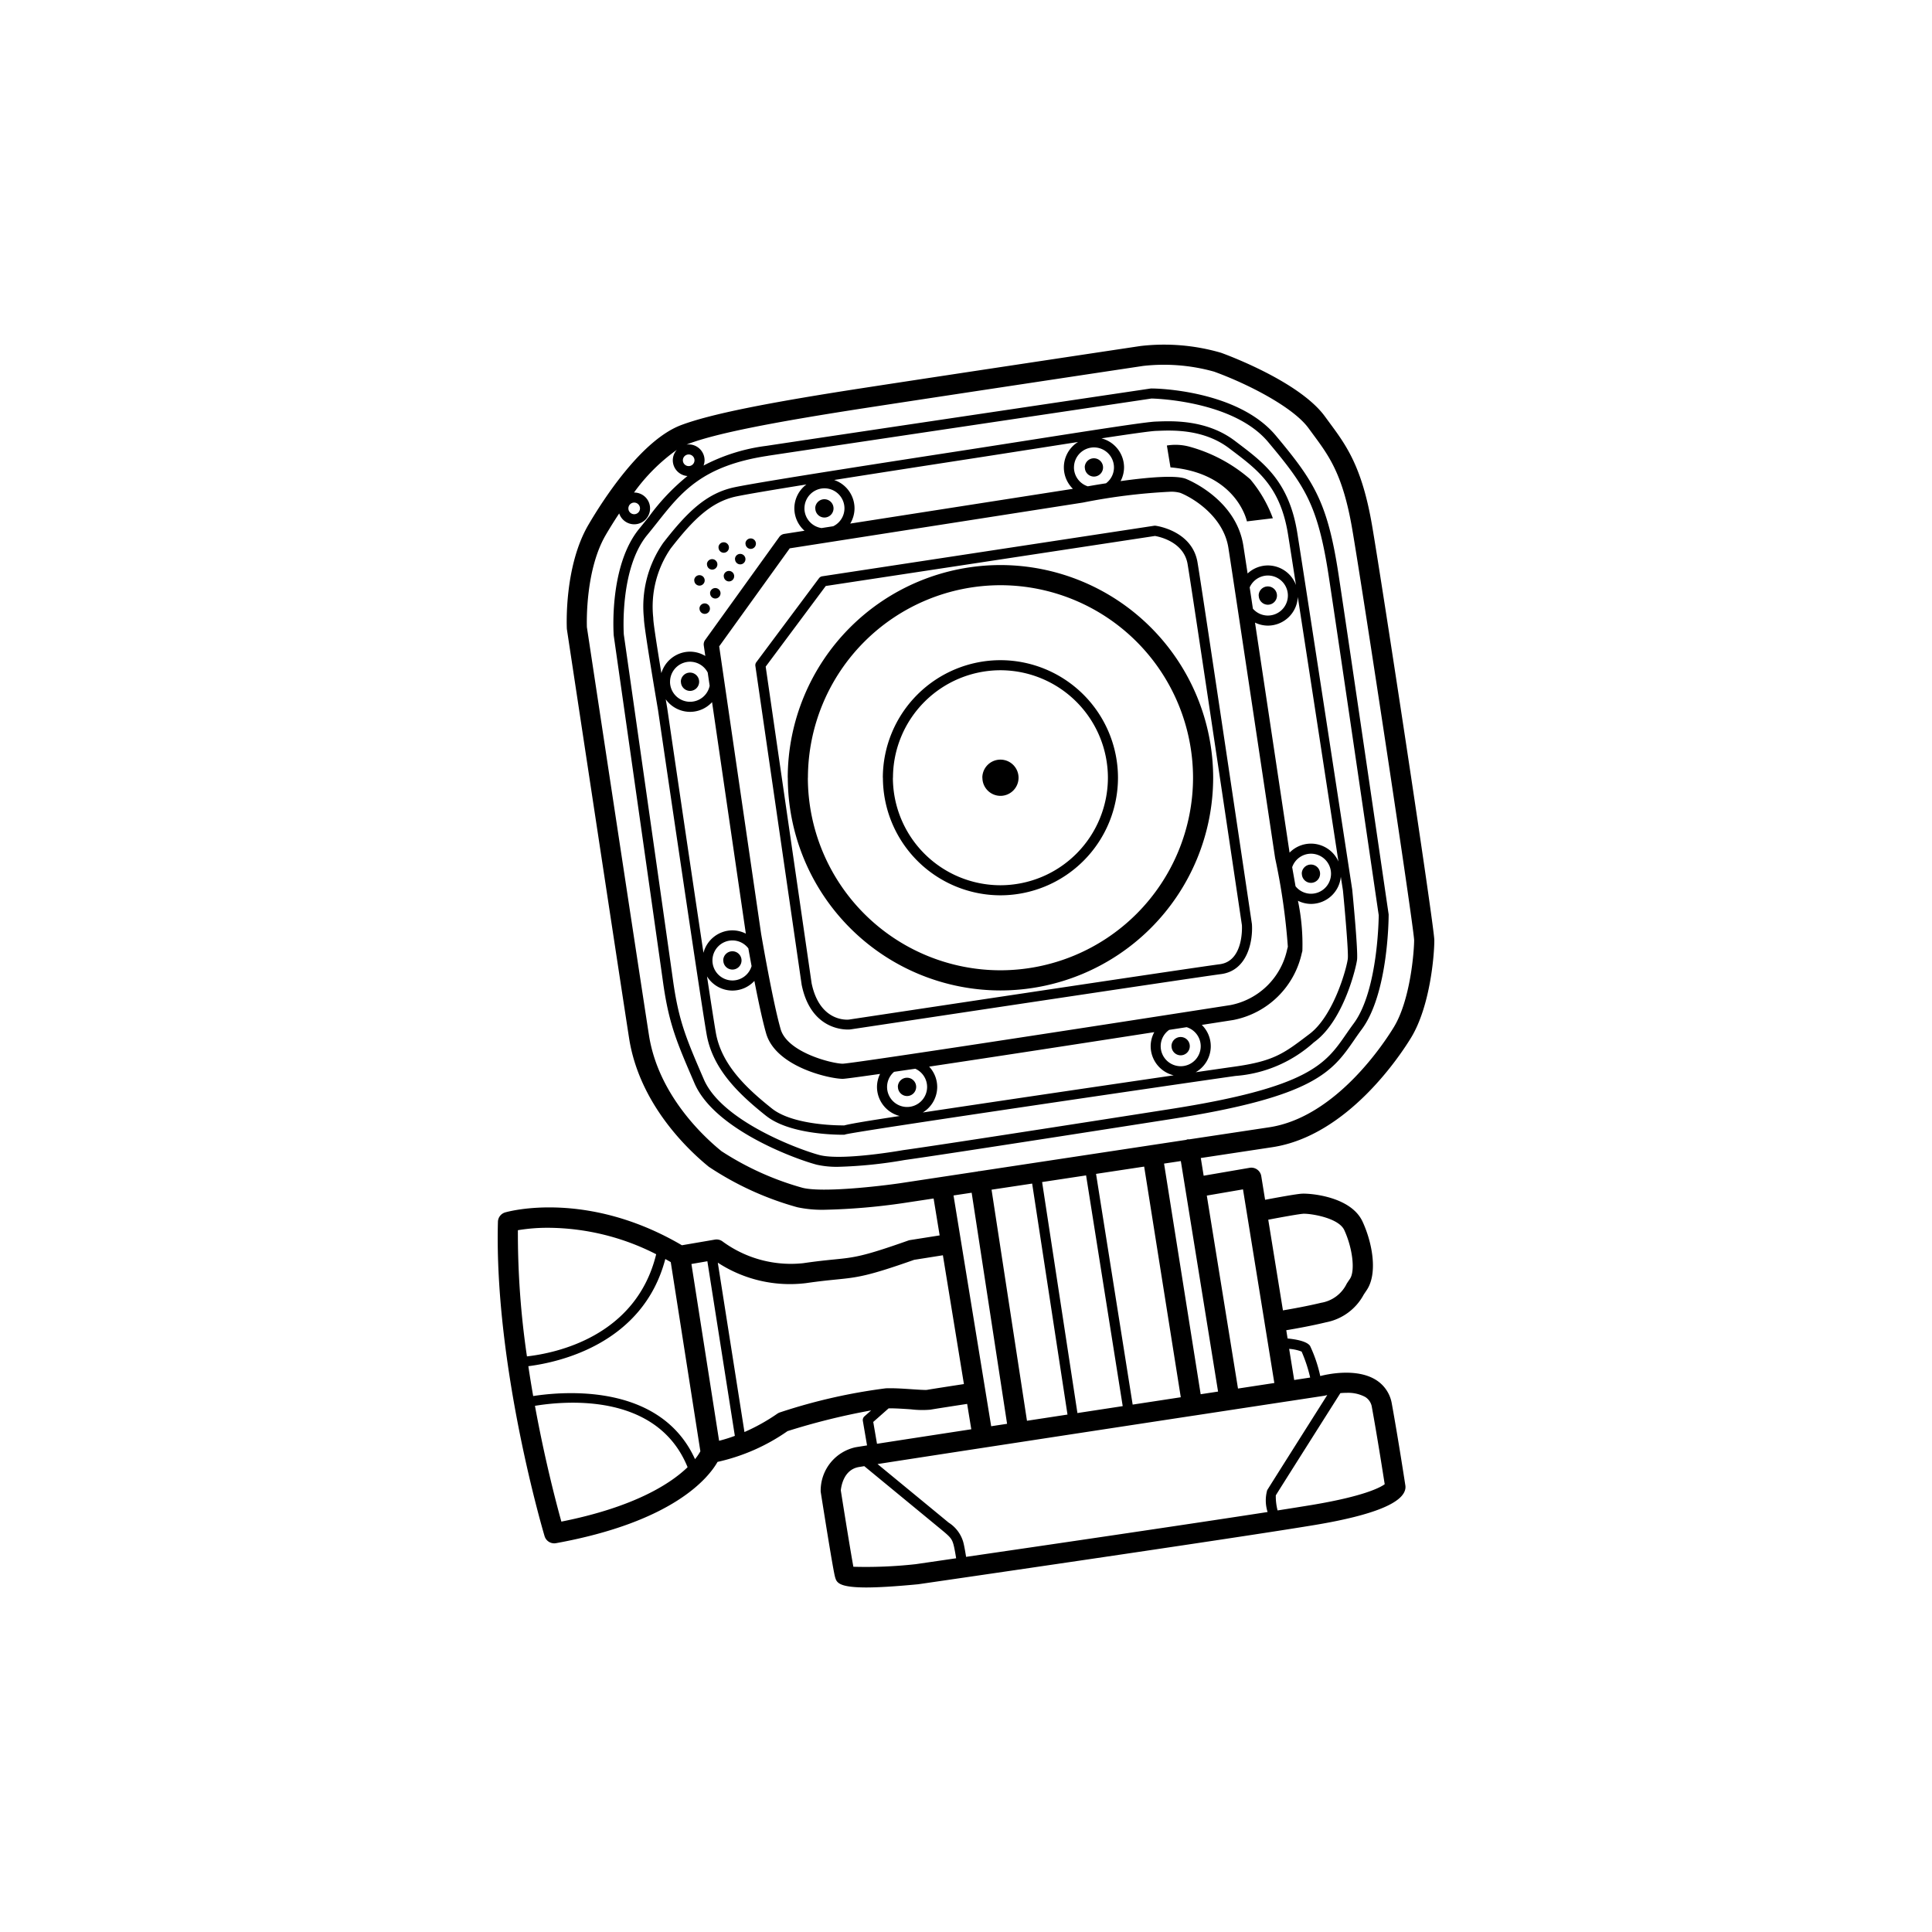 <svg xmlns="http://www.w3.org/2000/svg" width="192" height="192" viewBox="0 0 192 192"><path d="M-145.478-368.533c-.2-.7-1.213-7.123-1.415-8.4a.878.878,0,0,1-.012-.188,4.407,4.407,0,0,1,3.464-4.3c.183-.031.577-.094,1.144-.183l-.417-2.434a.5.5,0,0,1,.162-.459l.663-.586a67.049,67.049,0,0,0-8.31,2.058,19.5,19.5,0,0,1-6.955,3.058c-.9,1.58-4.37,5.954-16.052,8.078a1.017,1.017,0,0,1-.18.016,1,1,0,0,1-.956-.711c-.051-.167-5.021-16.838-4.638-31.241a1,1,0,0,1,.722-.935c.333-.1,8.153-2.256,17.562,3.264l3.275-.561a1,1,0,0,1,.795.206,11.476,11.476,0,0,0,7.984,2.137c1.366-.2,2.318-.294,3.083-.371,2.009-.2,2.84-.283,7.362-1.881a.966.966,0,0,1,.177-.045l2.938-.464-.6-3.668-3.038.46a62.876,62.876,0,0,1-7.748.659,11.873,11.873,0,0,1-2.754-.248,30.581,30.581,0,0,1-8.8-4.023c-2.041-1.657-6.9-6.221-7.923-12.781-.993-6.391-6.124-40.258-6.175-40.6a.94.94,0,0,1-.011-.1c-.011-.25-.274-6.187,2.146-10.321,1.455-2.485,5.268-8.425,9.223-9.91,2.882-1.079,8.4-2.2,18.44-3.737,9.049-1.39,27.2-4.118,27.2-4.118a20.24,20.24,0,0,1,8.006.672c.8.289,7.854,2.927,10.328,6.337l.456.621c1.655,2.241,3.219,4.358,4.22,10.184s6.19,39.867,6.19,41.244c0,1.524-.423,6.568-2.3,9.663-.984,1.621-6.271,9.766-13.8,10.9l-7.107,1.076.284,1.758,4.567-.785a1,1,0,0,1,.752.172,1,1,0,0,1,.406.653l.381,2.353c1.2-.227,3.076-.571,3.645-.606.765-.05,4.874.244,6.043,2.781.984,2.129,1.526,5.171.4,6.817-.1.151-.2.3-.294.442a5.394,5.394,0,0,1-3.74,2.741c-1.4.341-2.962.622-3.95.787l.132.82c.981.1,1.939.309,2.233.739a13.82,13.82,0,0,1,1.012,2.992c.012,0,.027-.005.039-.006.558-.145,3.547-.837,5.508.4a3.447,3.447,0,0,1,1.567,2.366c.617,3.374,1.338,8.072,1.345,8.119a1.047,1.047,0,0,1,.009.219c-.1,1.476-3.117,2.721-8.972,3.7-7.96,1.327-39.106,5.847-39.419,5.892a.433.433,0,0,1-.048.006c-2.343.224-4,.318-5.183.318C-145.182-367.5-145.327-368.006-145.478-368.533Zm2.373-10.924c-1.516.258-1.759,1.922-1.8,2.32.39,2.48,1,6.241,1.249,7.591a44.773,44.773,0,0,0,6.2-.257l4.013-.585c-.076-.484-.173-1.031-.261-1.356-.151-.57-.347-.778-1.124-1.421-.66-.546-5.854-4.821-7.746-6.379C-142.817-379.5-143-379.476-143.1-379.457Zm1.85-.294c2.234,1.839,6.472,5.325,7.065,5.817A3.41,3.41,0,0,1-132.736-372c.1.366.2.959.283,1.471,7.546-1.1,21.775-3.19,29.962-4.456a3.789,3.789,0,0,1-.04-2.169c.224-.374,4.139-6.563,5.969-9.455-.07.016-.148.033-.2.049-.036.009-.074.018-.111.023l-3.637.554h-.007l-5.584.85h0l-3.708.566h-.011C-120.928-382.874-135.942-380.579-141.254-379.751Zm-34.045-5.788c.988,5.405,2.132,9.736,2.625,11.507,7.32-1.458,10.877-3.8,12.544-5.407-2.165-5.332-7.469-6.41-11.411-6.41A23.486,23.486,0,0,0-175.3-385.539Zm80.044-1.265c-1.512,2.388-6.182,9.767-6.419,10.161a5.437,5.437,0,0,0,.178,1.5c1.359-.211,2.523-.4,3.395-.542,5.181-.864,6.794-1.73,7.249-2.062-.192-1.23-.767-4.883-1.271-7.639a1.442,1.442,0,0,0-.662-1.031,3.588,3.588,0,0,0-1.865-.411C-94.855-386.829-95.058-386.82-95.255-386.8Zm-64.138,6.566a5.357,5.357,0,0,0,.533-.782l-2.943-18.8c-.181-.106-.362-.208-.542-.308-2.22,8.469-10.626,10.276-13.611,10.651q.227,1.521.481,2.966a24.979,24.979,0,0,1,3.757-.288C-167.579-386.8-161.88-385.712-159.393-380.239Zm19.237-5.046-1.524,1.347.373,2.171c2.074-.323,5.42-.837,9.37-1.443l-.411-2.521c-1.225.188-3.295.508-3.66.575a9.384,9.384,0,0,1-1.922-.035c-.691-.047-1.457-.1-2.109-.1Zm-19.593-14.35L-157-382.064a15.221,15.221,0,0,0,1.565-.49l-2.731-17.353Zm5.27,16.7a19.35,19.35,0,0,0,3.267-1.823,1.014,1.014,0,0,1,.256-.128,55.829,55.829,0,0,1,10.524-2.394c.821-.031,1.784.039,2.636.095.53.037,1.256.083,1.443.062.36-.066,2.443-.389,3.684-.579l-2.089-12.8-2.857.453c-4.675,1.65-5.64,1.745-7.743,1.956-.745.075-1.673.167-2.993.358a13.11,13.11,0,0,1-8.777-2.032Zm20.777-23.511,3.742,22.934,1.58-.241-3.52-22.965Zm3.779-.573,3.52,22.964,4.027-.616-3.512-22.956Zm5.024-.759,3.51,22.956,4.5-.688-3.64-22.93Zm5.36-.812,3.639,22.928c1.636-.248,3.241-.493,4.782-.73l-3.639-22.922Zm6.759-1.023,3.638,22.921,1.729-.264-3.25-20.124v0l-.45-2.784Zm4.248,3.18,3.1,19.176,3.611-.551-.958-5.923v-.005l-2.156-13.315Zm8.685,18.326,1.589-.243a14.638,14.638,0,0,0-.85-2.58,4.227,4.227,0,0,0-1.24-.271Zm-77.148-14.882a83.957,83.957,0,0,0,.9,12.537c2.8-.314,10.84-1.93,12.843-10.152a23.835,23.835,0,0,0-10.694-2.629A17.923,17.923,0,0,0-176.995-402.992Zm78.02-1.634c-.41.025-2.069.324-3.45.587l1.459,9.011c.96-.161,2.472-.436,3.8-.756a3.442,3.442,0,0,0,2.54-1.9c.1-.154.206-.313.319-.477.533-.777.27-3.04-.562-4.846-.556-1.2-3.208-1.626-4-1.626C-98.913-404.629-98.946-404.628-98.975-404.626Zm-69.287-67.466c-2.012,3.439-1.894,8.622-1.876,9.167.237,1.558,5.192,34.271,6.166,40.537.914,5.872,5.344,10.025,7.206,11.536a28.984,28.984,0,0,0,8.046,3.639c1.96.506,7.67-.154,9.706-.452l7.721-1.169a.736.736,0,0,1,.075-.027.136.136,0,0,1,.047,0l.037,0,17.018-2.577c.012,0,.02-.009.032-.011a.049.049,0,0,1,.02,0h.017l3.462-.524a.846.846,0,0,1,.138-.051.9.9,0,0,1,.163,0l7.957-1.2c6.649-1.007,11.489-8.478,12.392-9.967,1.652-2.722,2.008-7.571,2.008-8.625-.052-1.488-5.117-34.832-6.16-40.9-.922-5.359-2.282-7.2-3.857-9.335l-.467-.636c-1.5-2.068-5.922-4.369-9.393-5.631a18.512,18.512,0,0,0-7.053-.569s-18.12,2.725-27.161,4.113c-9.9,1.518-15.3,2.605-18.04,3.633-.058.021-.116.051-.175.076a1.531,1.531,0,0,1,.213-.022,1.577,1.577,0,0,1,1.577,1.577,1.575,1.575,0,0,1-.1.523,18.359,18.359,0,0,1,6.241-1.956c7.612-1.15,38.2-5.7,38.2-5.7.477-.024,8.636.147,12.424,4.673,3.821,4.566,5.148,6.643,6.238,13.8,1.089,7.141,4.941,33.527,4.981,33.792,0,.392-.04,7.879-2.679,11.429-.264.356-.506.7-.741,1.045-2.182,3.15-3.9,5.638-18.205,7.864-.257.04-22.033,3.455-26.482,4.07a44.527,44.527,0,0,1-6.559.673,9.077,9.077,0,0,1-2.157-.205c-2.062-.536-10.167-3.479-12.158-8.088-1.809-4.191-2.558-5.926-3.146-10.165-.575-4.135-4.884-34.341-4.884-34.341-.023-.316-.463-6.978,2.551-10.633.337-.41.66-.815.977-1.216a21.305,21.305,0,0,1,3.8-4,1.574,1.574,0,0,1-1.458-1.565,1.568,1.568,0,0,1,.4-1.037,18.291,18.291,0,0,0-4.255,4.243l.019,0a1.578,1.578,0,0,1,1.577,1.577,1.578,1.578,0,0,1-1.577,1.579,1.574,1.574,0,0,1-1.49-1.081Q-167.6-473.216-168.261-472.092Zm16.112-7.862c-6.532.985-8.6,3.6-11,6.634-.322.406-.648.817-.99,1.232-2.761,3.35-2.334,9.823-2.329,9.892,0,0,4.306,30.176,4.881,34.308.571,4.106,1.3,5.8,3.074,9.907,1.813,4.195,9.649,7.038,11.492,7.516,2.259.591,8.247-.475,8.306-.486,4.465-.617,26.266-4.037,26.486-4.072,13.878-2.161,15.493-4.493,17.536-7.446.242-.349.49-.706.761-1.071,2.442-3.286,2.486-10.688,2.486-10.762-.033-.192-3.883-26.576-4.972-33.714-1.086-7.121-2.393-8.981-6.017-13.309-3.491-4.171-11.5-4.321-11.59-4.322C-114.023-485.64-144.548-481.1-152.15-479.954Zm-13.865,5.225a.579.579,0,0,0,.578.579.578.578,0,0,0,.577-.579.578.578,0,0,0-.577-.577A.578.578,0,0,0-166.015-474.728Zm5.416-4.781a.577.577,0,0,0,.578.577.577.577,0,0,0,.577-.577.578.578,0,0,0-.577-.577A.578.578,0,0,0-160.6-479.509Zm8.276,65.154c-2.706-2.155-5.3-4.626-5.913-8.086s-4.757-31.729-4.837-32.275c-.067-.389-1.346-7.892-1.393-8.956l-.007-.158a11.083,11.083,0,0,1,1.924-7.474c2.376-3.062,4.3-4.949,7.12-5.532,2.791-.578,15.413-2.526,22.954-3.69,2-.309,4.127-.642,6.21-.969,6.242-.978,11.634-1.823,12.658-1.86l.19-.007c1.462-.054,4.887-.194,7.673,1.92l.307.233c2.616,1.98,5.09,3.851,5.9,8.922.8,5.018,5.412,35.143,5.458,35.447.063.636.579,6.017.482,6.946-.072.673-1.282,5.944-4.156,8.126l-.145.111a13.076,13.076,0,0,1-7.78,3.331c-4.2.588-37.3,5.436-38.754,5.807a.439.439,0,0,1-.174.037c-.019,0-.074,0-.162,0C-145.683-412.481-150.089-412.576-152.323-414.355Zm7.7.962c.556-.154,1.947-.4,5.571-.951a2.99,2.99,0,0,1-2.256-2.889,2.95,2.95,0,0,1,.307-1.294c-2.107.3-3.48.489-3.71.489-1.285,0-6.652-1.179-7.614-4.515-.37-1.284-.8-3.333-1.167-5.215a2.976,2.976,0,0,1-2.182.959,2.982,2.982,0,0,1-2.527-1.411c.418,2.747.742,4.832.881,5.616.562,3.155,3.012,5.48,5.576,7.52,2.189,1.742,7.07,1.677,7.121,1.671Zm8.5-5.855a2.963,2.963,0,0,1,.8,2.014,2.982,2.982,0,0,1-1.434,2.541c2.5-.376,5.75-.862,10.008-1.494,5.338-.792,10.84-1.6,14.926-2.2a2.986,2.986,0,0,1-2.287-2.9,2.942,2.942,0,0,1,.36-1.391C-120.309-421.655-129.461-420.246-136.123-419.248Zm-3.489.517a1.983,1.983,0,0,0-.694,1.5,1.992,1.992,0,0,0,1.989,1.991,1.993,1.993,0,0,0,1.99-1.991,1.987,1.987,0,0,0-1.173-1.809C-138.25-418.932-138.953-418.827-139.613-418.731Zm40.577-12.01-.054.2a8.649,8.649,0,0,1-6.757,6.646l-.066.013-3.116.485a2.975,2.975,0,0,1,.891,2.125,2.981,2.981,0,0,1-1.5,2.579c1.841-.268,3.2-.464,3.837-.553,3.917-.546,4.92-1.309,7.343-3.15l.146-.11c2.416-1.834,3.7-6.6,3.793-7.481.066-.633-.25-4.373-.48-6.734,0-.035-.082-.538-.215-1.4a2.982,2.982,0,0,1-2.96,2.7,2.956,2.956,0,0,1-1.3-.312A21.1,21.1,0,0,1-99.035-430.742ZM-112.27-422.9a1.986,1.986,0,0,0-.845,1.623,1.992,1.992,0,0,0,1.989,1.989,1.991,1.991,0,0,0,1.989-1.989,1.986,1.986,0,0,0-1.4-1.891Zm-8.556-52.406-29.153,4.551-7.012,9.742,4.168,28.568c.009.049,1.148,6.723,1.94,9.475.671,2.327,5.148,3.431,6.173,3.431,1.064-.036,23.614-3.5,38.533-5.826a7.163,7.163,0,0,0,5.638-5.568l.061-.221a63.58,63.58,0,0,0-1.261-8.8c-.046-.3-4.127-27.542-4.648-30.853-.463-2.947-3.21-4.815-4.763-5.455a3.271,3.271,0,0,0-1.065-.115A58.6,58.6,0,0,0-120.826-475.307ZM-157.661-429.8a1.992,1.992,0,0,0,1.989,1.99,1.987,1.987,0,0,0,1.9-1.429c-.123-.665-.234-1.272-.32-1.758a1.984,1.984,0,0,0-1.58-.792A1.991,1.991,0,0,0-157.661-429.8Zm-4.492-25.067,0,.01c.031.205,2.156,14.713,3.6,24.3a2.986,2.986,0,0,1,2.88-2.233,2.956,2.956,0,0,1,1.331.326l-3.357-23.006a2.969,2.969,0,0,1-2.186.965,2.985,2.985,0,0,1-2.419-1.247C-162.25-455.438-162.2-455.137-162.153-454.867Zm62.105,15.8c.1.573.219,1.218.333,1.893a1.976,1.976,0,0,0,1.537.745,1.992,1.992,0,0,0,1.991-1.989,1.993,1.993,0,0,0-1.991-1.99A1.983,1.983,0,0,0-100.048-439.065Zm4.6-.556c-.867-5.663-2.81-18.345-4.041-26.3a2.985,2.985,0,0,1-2.975,2.848,2.964,2.964,0,0,1-1.278-.3c1.273,8.438,3.125,20.792,3.435,22.861a2.972,2.972,0,0,1,2.127-.895A2.99,2.99,0,0,1-95.445-439.621Zm-66.429-17.872a1.992,1.992,0,0,0,1.99,1.989,1.994,1.994,0,0,0,1.949-1.588l-.193-1.315a1.982,1.982,0,0,0-1.757-1.077A1.993,1.993,0,0,0-161.874-457.493Zm6.633-18.428c-2.535.523-4.329,2.3-6.572,5.189a10.218,10.218,0,0,0-1.73,6.855l.008.162c.023.528.408,2.978.8,5.369a2.985,2.985,0,0,1,2.851-2.138,2.96,2.96,0,0,1,1.517.428l-.152-1.04a.748.748,0,0,1,.133-.547l7.373-10.244a.758.758,0,0,1,.493-.3l2.013-.314a2.971,2.971,0,0,1-1.011-2.224,2.977,2.977,0,0,1,1.2-2.376C-151.543-476.585-154.154-476.148-155.241-475.922Zm50.972,9.04c.1.658.207,1.37.32,2.125a1.977,1.977,0,0,0,1.487.683,1.993,1.993,0,0,0,1.991-1.99,1.993,1.993,0,0,0-1.991-1.989A1.989,1.989,0,0,0-104.269-466.881Zm4.6-.223c-.358-2.308-.638-4.106-.788-5.035-.753-4.7-2.973-6.382-5.544-8.326l-.308-.233c-2.52-1.911-5.6-1.791-7.072-1.733l-.193.007c-.554.02-2.632.317-5.423.742a2.986,2.986,0,0,1,2.244,2.885,2.954,2.954,0,0,1-.343,1.363c2.551-.356,5.5-.636,6.52-.213.508.209,4.976,2.17,5.675,6.61.076.477.225,1.464.427,2.784a2.965,2.965,0,0,1,2.015-.8A2.986,2.986,0,0,1-99.669-467.1Zm-48.848-7.624a1.987,1.987,0,0,0,1.7,1.96l1.163-.181a1.984,1.984,0,0,0,1.116-1.779,1.992,1.992,0,0,0-1.989-1.989A1.992,1.992,0,0,0-148.517-474.728Zm22.394-5.845c-2.082.326-4.212.66-6.211.967-3.763.581-8.793,1.358-13.23,2.061a2.983,2.983,0,0,1,2.026,2.816,2.96,2.96,0,0,1-.427,1.516l22.13-3.454a2.979,2.979,0,0,1-.9-2.13,2.98,2.98,0,0,1,1.408-2.525C-122.838-481.089-124.465-480.833-126.123-480.573Zm4.391,1.776a1.984,1.984,0,0,0,1.372,1.881c.478-.085,1.105-.192,1.814-.3a1.975,1.975,0,0,0,.791-1.577,1.991,1.991,0,0,0-1.989-1.989A1.991,1.991,0,0,0-121.732-478.8Zm-17.5,61.564a.91.91,0,0,1,.91-.909.909.909,0,0,1,.909.909.909.909,0,0,1-.909.91A.91.91,0,0,1-139.227-417.233Zm27.192-4.046a.91.91,0,0,1,.911-.91.909.909,0,0,1,.909.91.909.909,0,0,1-.909.909A.91.91,0,0,1-112.036-421.278Zm-36.752-6.074,0-.03-4.6-31.684a.5.5,0,0,1,.095-.371l6.223-8.337a.5.5,0,0,1,.325-.2L-113.762-473a.485.485,0,0,1,.14,0c.149.02,3.627.515,4.163,3.619.472,2.749,5.361,35.632,5.41,35.964.115,1.591-.383,4.621-3.062,4.973-2.882.378-36.512,5.452-36.852,5.5a2.189,2.189,0,0,1-.229.01C-145.032-422.928-147.938-423.235-148.788-427.352Zm2.395-39.658L-152.37-459l4.564,31.464c.811,3.9,3.595,3.627,3.713,3.612.32-.049,33.961-5.126,36.851-5.5,2.425-.317,2.2-3.837,2.2-3.873-.045-.293-4.931-33.163-5.4-35.9-.379-2.2-2.8-2.713-3.242-2.787Zm-3.779,19.056a21.16,21.16,0,0,1,21.137-21.136A21.159,21.159,0,0,1-107.9-447.954a21.16,21.16,0,0,1-21.136,21.136A21.16,21.16,0,0,1-150.172-447.954Zm2,0a19.156,19.156,0,0,0,19.136,19.135A19.157,19.157,0,0,0-109.9-447.954a19.157,19.157,0,0,0-19.136-19.136A19.157,19.157,0,0,0-148.172-447.954Zm-8.41,18.155a.91.91,0,0,1,.91-.909.909.909,0,0,1,.909.909.909.909,0,0,1-.909.909A.909.909,0,0,1-156.581-429.8Zm15.861-18.154a11.7,11.7,0,0,1,11.685-11.684,11.7,11.7,0,0,1,11.684,11.684,11.7,11.7,0,0,1-11.684,11.683A11.7,11.7,0,0,1-140.72-447.953Zm1,0a10.7,10.7,0,0,0,10.684,10.683,10.7,10.7,0,0,0,10.684-10.683,10.7,10.7,0,0,0-10.684-10.684A10.7,10.7,0,0,0-139.72-447.953Zm40.633,9.536a.909.909,0,0,1,.909-.909.91.91,0,0,1,.911.909.91.91,0,0,1-.911.91A.91.91,0,0,1-99.086-438.417Zm-31.746-9.537a1.8,1.8,0,0,1,1.8-1.8,1.8,1.8,0,0,1,1.8,1.8,1.8,1.8,0,0,1-1.8,1.8A1.8,1.8,0,0,1-130.832-447.954Zm-29.961-9.54a.91.91,0,0,1,.91-.909.909.909,0,0,1,.909.909.909.909,0,0,1-.909.91A.91.91,0,0,1-160.793-457.494Zm1.85-7.264a.521.521,0,0,1,.521-.521.52.52,0,0,1,.52.521.519.519,0,0,1-.52.52A.52.52,0,0,1-158.944-464.758Zm55.574-1.3a.909.909,0,0,1,.91-.909.909.909,0,0,1,.909.909.91.91,0,0,1-.909.91A.909.909,0,0,1-103.369-466.063Zm-54.521-.226a.52.52,0,0,1,.521-.521.521.521,0,0,1,.52.521.521.521,0,0,1-.52.52A.52.52,0,0,1-157.891-466.289Zm-1.574-1.283a.52.52,0,0,1,.521-.518.52.52,0,0,1,.521.518.52.52,0,0,1-.521.521A.52.52,0,0,1-159.465-467.573Zm2.931-.418a.521.521,0,0,1,.521-.521.521.521,0,0,1,.52.521.521.521,0,0,1-.52.521A.521.521,0,0,1-156.533-467.99Zm-1.669-1.173a.52.52,0,0,1,.52-.52.521.521,0,0,1,.521.52.52.52,0,0,1-.521.521A.52.52,0,0,1-158.2-469.163Zm2.788-.521a.521.521,0,0,1,.521-.52.521.521,0,0,1,.521.52.52.52,0,0,1-.521.521A.52.52,0,0,1-155.414-469.684Zm-1.639-1.154a.52.52,0,0,1,.519-.52.52.52,0,0,1,.521.52.52.52,0,0,1-.521.52A.52.52,0,0,1-157.053-470.838Zm2.679-.384a.522.522,0,0,1,.523-.52.52.52,0,0,1,.519.52.52.52,0,0,1-.519.521A.522.522,0,0,1-154.373-471.222Zm42.242-7.574-.359-2.179a5.291,5.291,0,0,1,2.346.144,15.364,15.364,0,0,1,5.936,3.208,12.89,12.89,0,0,1,2.25,3.876l-2.577.311S-105.524-478.222-112.131-478.8Zm-35.306,4.069a.91.91,0,0,1,.909-.91.91.91,0,0,1,.91.91.909.909,0,0,1-.91.909A.909.909,0,0,1-147.437-474.728Zm26.784-4.069a.91.91,0,0,1,.91-.91.91.91,0,0,1,.91.91.91.91,0,0,1-.91.909A.91.91,0,0,1-120.653-478.8Z" transform="translate(228.463 525.248)" fill="#000" stroke="rgba(0,0,0,0)" stroke-miterlimit="10" stroke-width="1"/><rect width="192" height="192" fill="#000" opacity="0"/></svg>